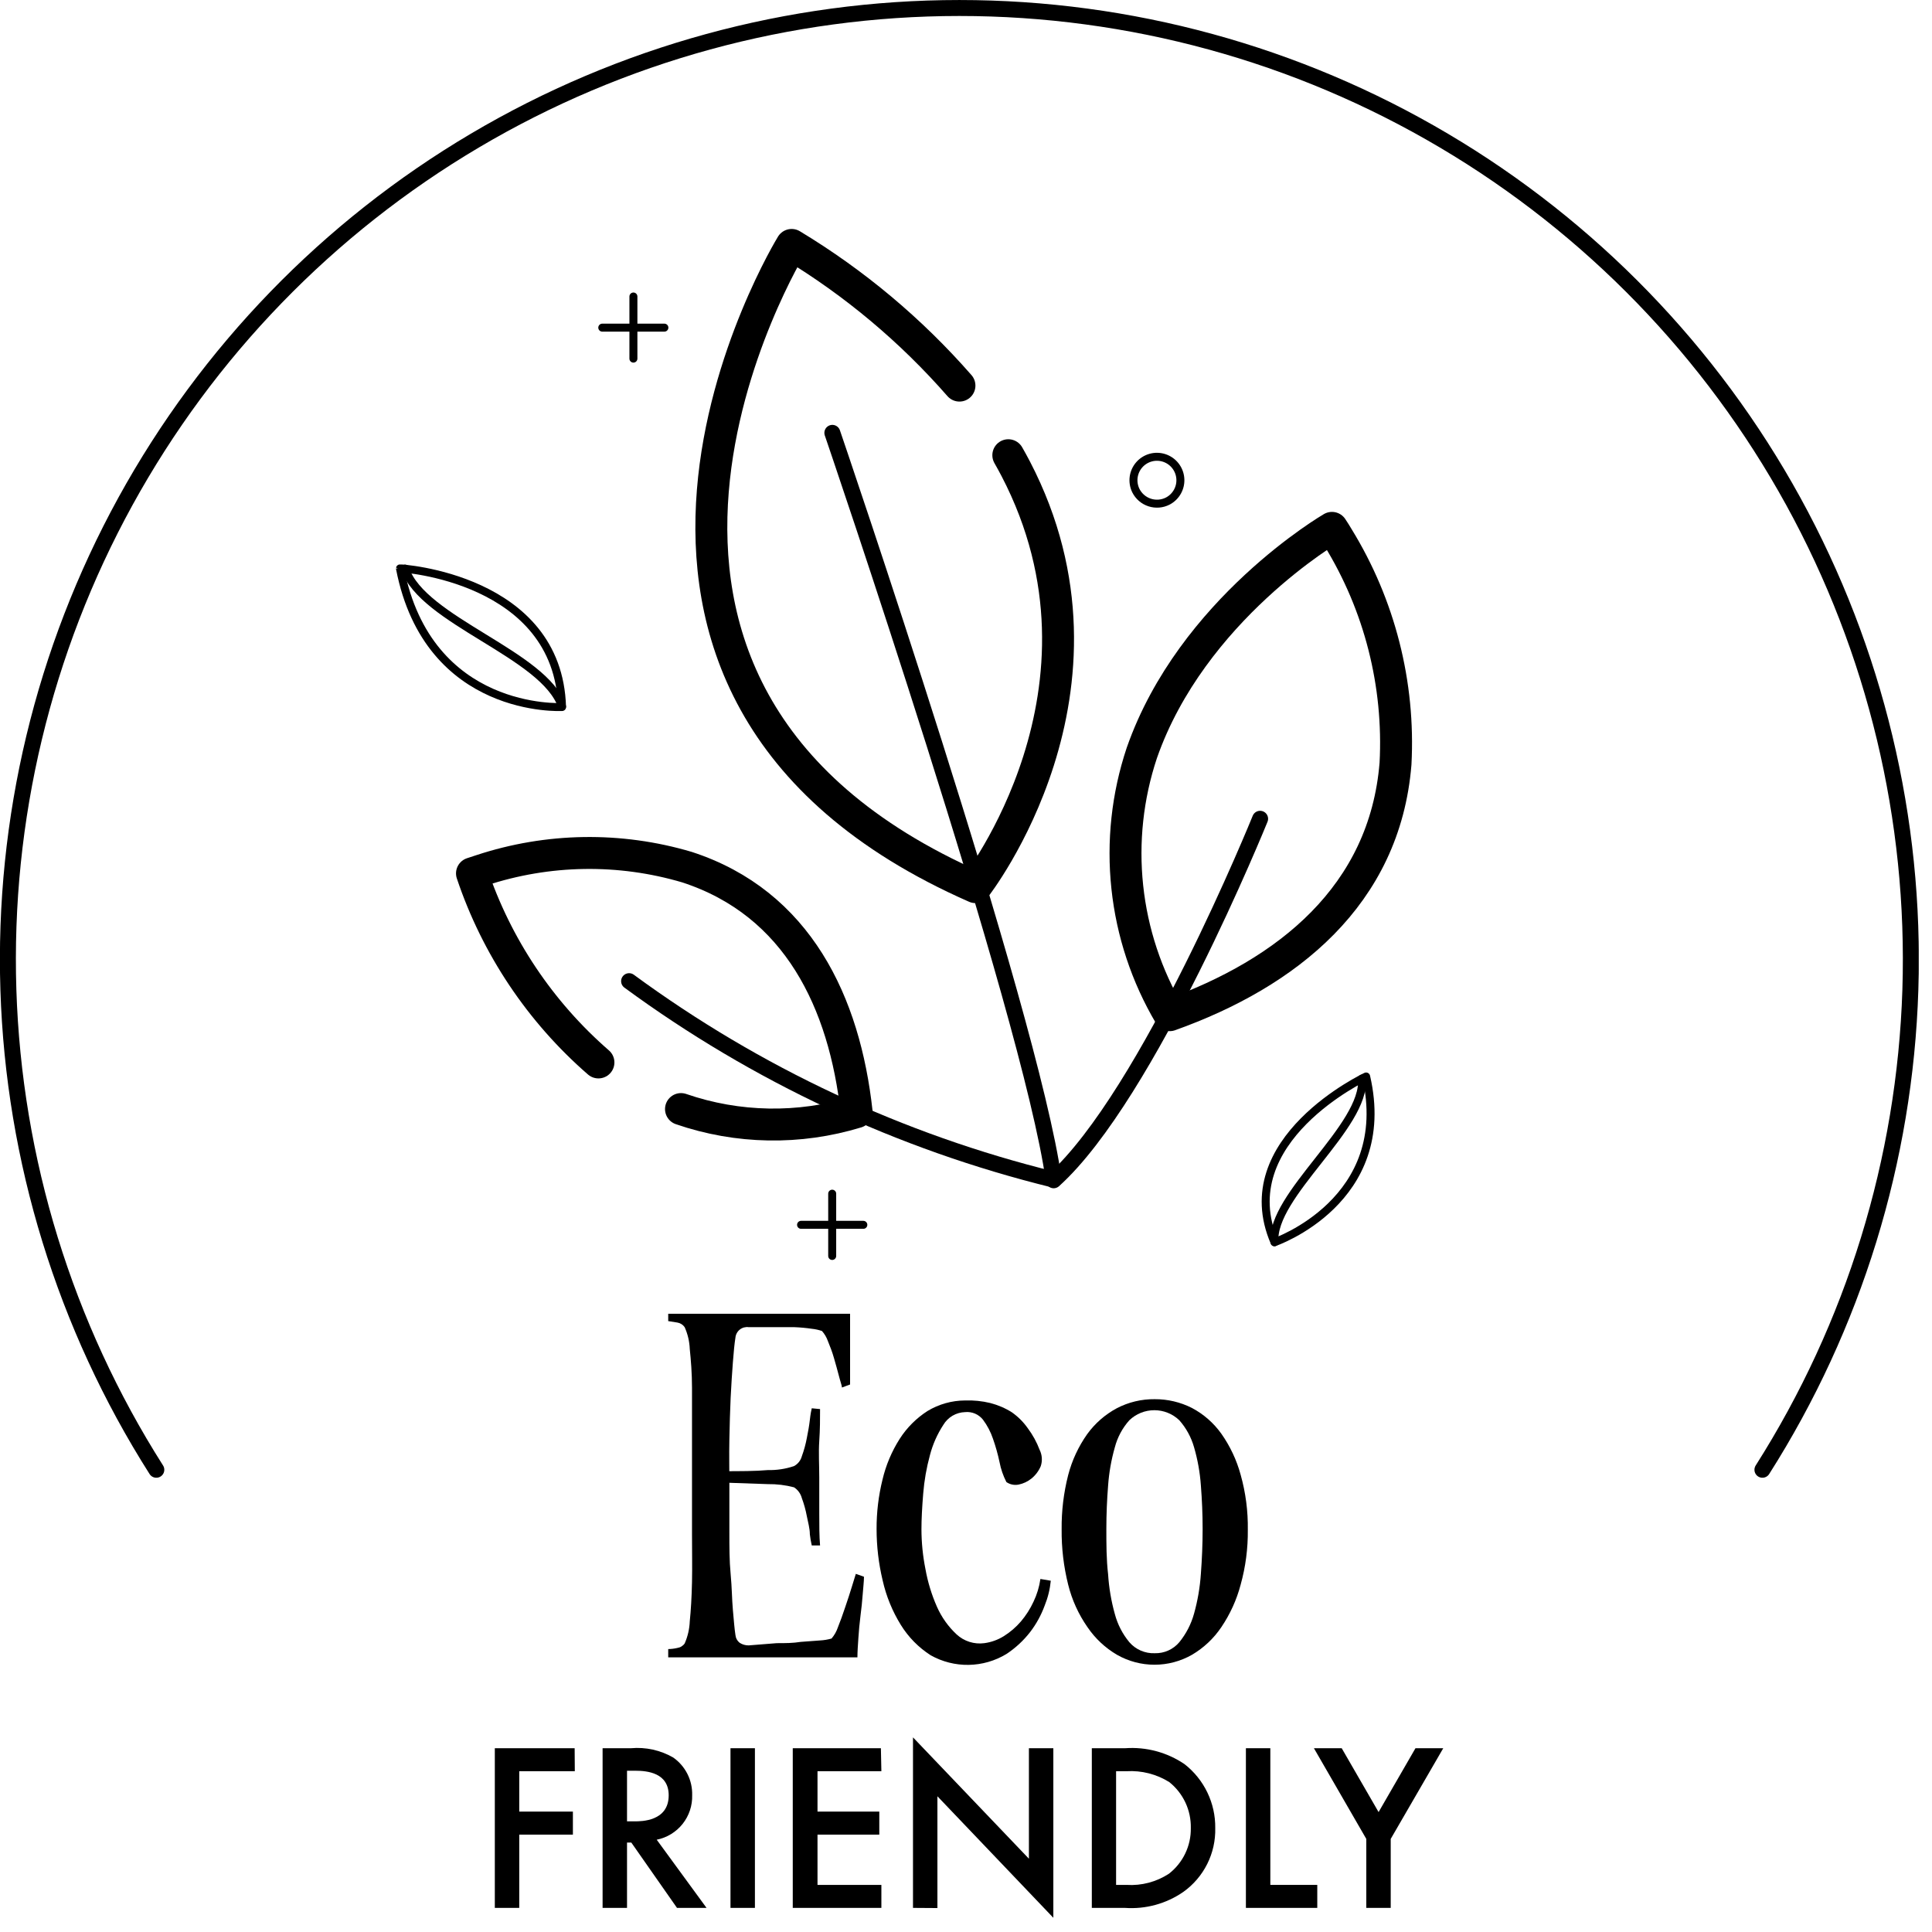 <svg width="121" height="121" viewBox="0 0 121 121" fill="none" xmlns="http://www.w3.org/2000/svg">
<g clip-path="url(#clip0_732_3573)">
<path d="M9.79 92.05C4.065 83.04 0.865 72.658 0.525 61.989C0.185 51.319 2.718 40.754 7.857 31.398C12.997 22.043 20.556 14.239 29.744 8.804C38.931 3.368 49.41 0.501 60.085 0.501C70.76 0.501 81.239 3.368 90.426 8.804C99.614 14.239 107.172 22.043 112.312 31.398C117.452 40.754 119.985 51.319 119.645 61.989C119.305 72.658 116.105 83.04 110.38 92.05" stroke="black" stroke-linecap="round" stroke-linejoin="round"/>
<path d="M48.65 102.91C49.19 102.91 49.65 102.91 50.15 102.83L51.36 102.74C51.604 102.727 51.845 102.687 52.08 102.62C52.258 102.411 52.394 102.17 52.48 101.91C52.63 101.54 52.78 101.12 52.93 100.67C53.08 100.22 53.23 99.79 53.35 99.38L53.6 98.57L54.11 98.75C54.11 99.06 54.06 99.43 54.03 99.86C54 100.29 53.95 100.74 53.89 101.21C53.83 101.68 53.79 102.14 53.76 102.59C53.73 103.04 53.7 103.44 53.7 103.8H45.93H41.85V103.28C42.042 103.278 42.233 103.254 42.42 103.21C42.512 103.197 42.6 103.166 42.679 103.117C42.758 103.069 42.827 103.006 42.88 102.93C43.074 102.491 43.182 102.019 43.2 101.54C43.27 100.85 43.32 100.03 43.34 99.08C43.36 98.13 43.34 97.13 43.34 96.08C43.34 95.03 43.34 93.98 43.34 92.99C43.34 92 43.34 90.99 43.34 89.92C43.34 88.85 43.34 87.85 43.34 86.92C43.34 85.99 43.27 85.18 43.2 84.49C43.182 84.017 43.073 83.552 42.88 83.12C42.827 83.043 42.759 82.978 42.68 82.928C42.601 82.878 42.512 82.845 42.42 82.83L41.85 82.74V82.28H53.24C53.24 82.62 53.24 82.99 53.24 83.38C53.24 83.77 53.24 84.17 53.24 84.56C53.24 84.95 53.24 85.33 53.24 85.71C53.24 86.09 53.24 86.43 53.24 86.71L52.73 86.9C52.73 86.78 52.63 86.53 52.54 86.17C52.45 85.81 52.34 85.44 52.23 85.05C52.12 84.66 51.98 84.31 51.85 83.99C51.769 83.758 51.643 83.544 51.48 83.36C51.273 83.289 51.058 83.242 50.84 83.22C50.482 83.167 50.122 83.134 49.76 83.12H48.39C47.897 83.12 47.397 83.12 46.89 83.12C46.793 83.106 46.693 83.112 46.598 83.137C46.503 83.163 46.414 83.207 46.336 83.268C46.259 83.329 46.194 83.404 46.147 83.491C46.099 83.577 46.07 83.672 46.06 83.77C46 84.15 45.95 84.66 45.9 85.32C45.85 85.98 45.8 86.72 45.76 87.54C45.72 88.36 45.7 89.23 45.68 90.17C45.66 91.11 45.68 92.06 45.68 93.03C45.68 94 45.68 94.97 45.68 95.92C45.68 96.87 45.68 97.76 45.76 98.59C45.84 99.42 45.84 100.17 45.9 100.83C45.96 101.49 46 102.02 46.06 102.4C46.07 102.496 46.098 102.588 46.145 102.673C46.191 102.757 46.254 102.831 46.33 102.89C46.497 102.998 46.692 103.053 46.89 103.05L48.65 102.91ZM45.2 92.14C46.35 92.14 47.31 92.14 48.09 92.07C48.647 92.083 49.202 91.999 49.73 91.82C49.85 91.755 49.955 91.667 50.039 91.561C50.123 91.454 50.185 91.331 50.22 91.2C50.354 90.832 50.458 90.455 50.53 90.07C50.61 89.67 50.68 89.29 50.72 88.93C50.76 88.57 50.81 88.32 50.84 88.2L51.36 88.25C51.36 88.85 51.36 89.52 51.31 90.25C51.26 90.98 51.31 91.76 51.31 92.52C51.31 93.28 51.31 94.04 51.31 94.79C51.31 95.54 51.31 96.22 51.36 96.79H50.84C50.787 96.559 50.747 96.325 50.72 96.09C50.72 95.73 50.61 95.35 50.53 94.95C50.459 94.569 50.355 94.194 50.22 93.83C50.147 93.55 49.972 93.308 49.73 93.15C49.195 93.009 48.643 92.942 48.09 92.95L45.2 92.85V92.14Z" fill="black"/>
<path d="M65.18 91.83C65.052 92.13 64.853 92.394 64.6 92.6C64.365 92.79 64.087 92.92 63.79 92.98C63.659 93.005 63.524 93.004 63.394 92.977C63.263 92.949 63.14 92.896 63.03 92.82C62.828 92.426 62.683 92.005 62.6 91.57C62.495 91.075 62.358 90.587 62.19 90.11C62.045 89.679 61.833 89.274 61.56 88.91C61.427 88.744 61.255 88.614 61.06 88.532C60.864 88.45 60.651 88.418 60.44 88.44C60.164 88.448 59.895 88.526 59.657 88.665C59.42 88.805 59.221 89.003 59.08 89.24C58.699 89.823 58.415 90.465 58.24 91.14C58.026 91.925 57.885 92.728 57.82 93.54C57.75 94.39 57.71 95.14 57.71 95.78C57.712 96.616 57.796 97.45 57.96 98.27C58.105 99.082 58.347 99.875 58.68 100.63C58.969 101.284 59.387 101.872 59.91 102.36C60.142 102.574 60.418 102.735 60.718 102.83C61.019 102.925 61.337 102.952 61.65 102.91C62.084 102.852 62.5 102.702 62.87 102.47C63.271 102.219 63.632 101.909 63.94 101.55C64.258 101.174 64.524 100.757 64.73 100.31C64.945 99.861 65.09 99.382 65.16 98.89L65.81 99C65.759 99.532 65.631 100.054 65.43 100.55C65.212 101.146 64.906 101.706 64.52 102.21C64.103 102.749 63.599 103.215 63.03 103.59C62.318 104.021 61.504 104.256 60.671 104.27C59.838 104.284 59.017 104.077 58.29 103.67C57.532 103.185 56.893 102.535 56.42 101.77C55.887 100.91 55.502 99.967 55.28 98.98C55.028 97.925 54.9 96.844 54.9 95.76C54.896 94.719 55.02 93.681 55.27 92.67C55.484 91.762 55.849 90.897 56.35 90.11C56.798 89.412 57.392 88.818 58.09 88.37C58.8 87.942 59.611 87.714 60.44 87.71C60.971 87.691 61.503 87.745 62.02 87.87C62.497 87.993 62.953 88.188 63.37 88.45C63.759 88.723 64.097 89.061 64.37 89.45C64.679 89.863 64.928 90.317 65.11 90.8C65.189 90.958 65.236 91.131 65.248 91.308C65.26 91.485 65.237 91.662 65.18 91.83Z" fill="black"/>
<path d="M74.65 88.18C75.38 88.566 76.01 89.118 76.49 89.79C77.04 90.57 77.45 91.439 77.7 92.36C78.016 93.482 78.167 94.644 78.15 95.81C78.163 96.972 78.012 98.13 77.7 99.25C77.45 100.199 77.04 101.098 76.49 101.91C76.014 102.617 75.385 103.208 74.65 103.64C73.935 104.047 73.127 104.261 72.305 104.261C71.483 104.261 70.675 104.047 69.96 103.64C69.222 103.209 68.59 102.617 68.11 101.91C67.547 101.105 67.137 100.203 66.9 99.25C66.616 98.116 66.478 96.949 66.49 95.78C66.478 94.634 66.616 93.491 66.9 92.38C67.139 91.462 67.542 90.595 68.09 89.82C68.576 89.147 69.209 88.593 69.94 88.2C70.674 87.816 71.492 87.62 72.32 87.63C73.129 87.626 73.928 87.814 74.65 88.18ZM75.21 93.03C75.153 92.217 75.008 91.412 74.78 90.63C74.602 90.009 74.288 89.435 73.86 88.95C73.439 88.546 72.878 88.32 72.295 88.32C71.712 88.32 71.151 88.546 70.73 88.95C70.296 89.436 69.984 90.019 69.82 90.65C69.598 91.43 69.457 92.231 69.4 93.04C69.33 93.92 69.29 94.83 69.29 95.76C69.29 96.69 69.29 97.66 69.4 98.6C69.453 99.439 69.594 100.27 69.82 101.08C69.991 101.729 70.302 102.333 70.73 102.85C70.926 103.077 71.171 103.257 71.446 103.376C71.722 103.496 72.02 103.552 72.32 103.54C72.612 103.548 72.902 103.491 73.169 103.371C73.436 103.252 73.672 103.074 73.86 102.85C74.286 102.326 74.599 101.72 74.78 101.07C75.009 100.254 75.153 99.416 75.21 98.57C75.28 97.64 75.32 96.7 75.32 95.76C75.32 94.82 75.28 93.93 75.21 93.03Z" fill="black"/>
<path d="M36 110.93H32.52V113.46H35.88V114.9H32.52V119.49H30.99V109.49H35.99L36 110.93Z" fill="black"/>
<path d="M39.52 109.49C40.439 109.408 41.36 109.611 42.16 110.07C42.538 110.334 42.844 110.688 43.052 111.1C43.26 111.512 43.362 111.969 43.35 112.43C43.37 113.082 43.157 113.721 42.751 114.231C42.344 114.742 41.77 115.092 41.13 115.22L44.25 119.49H42.4L39.54 115.4H39.27V119.49H37.74V109.49H39.52ZM39.27 114.07H39.75C40.17 114.07 41.88 114.07 41.88 112.44C41.88 111.03 40.54 110.9 39.79 110.9H39.27V114.07Z" fill="black"/>
<path d="M47.28 109.49V119.49H45.75V109.49H47.28Z" fill="black"/>
<path d="M55.2 110.93H51.2V113.46H55.07V114.9H51.2V118.05H55.2V119.49H49.65V109.49H55.17L55.2 110.93Z" fill="black"/>
<path d="M57.18 119.49V108.81L64.44 116.41V109.49H65.97V120.11L58.71 112.5V119.5L57.18 119.49Z" fill="black"/>
<path d="M70.47 109.49C71.787 109.395 73.098 109.747 74.19 110.49C74.796 110.964 75.285 111.571 75.618 112.265C75.951 112.959 76.12 113.72 76.11 114.49C76.129 115.269 75.957 116.042 75.608 116.739C75.259 117.436 74.745 118.037 74.11 118.49C73.039 119.23 71.748 119.583 70.45 119.49H68.38V109.49H70.47ZM69.9 118.05H70.56C71.496 118.109 72.426 117.863 73.21 117.35C73.644 117.012 73.994 116.578 74.232 116.081C74.47 115.585 74.589 115.04 74.58 114.49C74.591 113.938 74.476 113.392 74.242 112.892C74.007 112.393 73.661 111.954 73.23 111.61C72.432 111.113 71.499 110.875 70.56 110.93H69.9V118.05Z" fill="black"/>
<path d="M79.56 109.49V118.05H82.5V119.49H78.03V109.49H79.56Z" fill="black"/>
<path d="M85.57 115.17L82.29 109.49H84.03L86.34 113.49L88.65 109.49H90.39L87.1 115.17V119.49H85.57V115.17Z" fill="black"/>
<path d="M52.12 74.76V78.66" stroke="black" stroke-width="0.5" stroke-linecap="round" stroke-linejoin="round"/>
<path d="M54.07 76.71H50.17" stroke="black" stroke-width="0.5" stroke-linecap="round" stroke-linejoin="round"/>
<path d="M39.67 18.57V22.46" stroke="black" stroke-width="0.5" stroke-linecap="round" stroke-linejoin="round"/>
<path d="M41.61 20.52H37.72" stroke="black" stroke-width="0.5" stroke-linecap="round" stroke-linejoin="round"/>
<path d="M71.14 30.73C71.012 30.471 70.963 30.18 70.999 29.892C71.036 29.605 71.156 29.336 71.345 29.117C71.535 28.898 71.784 28.74 72.063 28.662C72.341 28.584 72.637 28.591 72.912 28.68C73.187 28.77 73.43 28.938 73.609 29.165C73.789 29.392 73.898 29.666 73.922 29.954C73.947 30.243 73.885 30.532 73.746 30.785C73.607 31.039 73.396 31.246 73.14 31.38C72.966 31.47 72.776 31.524 72.582 31.54C72.387 31.555 72.191 31.533 72.004 31.472C71.819 31.412 71.646 31.315 71.498 31.188C71.35 31.06 71.228 30.905 71.14 30.73Z" stroke="black" stroke-width="0.5" stroke-linecap="round" stroke-linejoin="round"/>
<path d="M42.65 69.46C46.204 70.685 50.056 70.751 53.65 69.65C52.9 62.81 49.97 56.57 43.03 54.31C38.814 53.06 34.316 53.13 30.14 54.51L29.56 54.7C31.098 59.282 33.832 63.37 37.48 66.54" stroke="black" stroke-width="2" stroke-linecap="round" stroke-linejoin="round"/>
<path d="M73.26 63.58C80.62 60.95 86.73 56.08 87.4 47.83C87.665 42.846 86.406 37.9 83.79 33.65C83.67 33.45 83.55 33.25 83.42 33.06C83.42 33.06 74.65 38.16 71.51 47.16C70.609 49.863 70.3 52.727 70.602 55.56C70.903 58.393 71.81 61.128 73.26 63.58Z" stroke="black" stroke-width="2" stroke-linecap="round" stroke-linejoin="round"/>
<path d="M60.09 24.15C57.063 20.688 53.517 17.716 49.58 15.34C49.58 15.34 32.58 43.02 61.09 55.56C61.09 55.56 70.8 43.18 63.62 29.37C63.47 29.09 63.32 28.8 63.15 28.51" stroke="black" stroke-width="2" stroke-linecap="round" stroke-linejoin="round"/>
<path d="M52.13 27.11C52.13 27.11 64.53 63.39 65.99 73.88" stroke="black" stroke-linecap="round" stroke-linejoin="round"/>
<path d="M39.4 61.45C47.363 67.296 56.397 71.52 65.99 73.88" stroke="black" stroke-linecap="round" stroke-linejoin="round"/>
<path d="M78.92 51.28C78.92 51.28 71.92 68.58 65.99 73.92" stroke="black" stroke-linecap="round" stroke-linejoin="round"/>
<path d="M35.2 44.28C35.2 44.28 26.83 44.75 25.05 35.6C25.05 35.57 34.97 36.18 35.2 44.28Z" stroke="black" stroke-width="0.5" stroke-linecap="round" stroke-linejoin="round"/>
<path d="M25.37 35.61C26.45 38.88 34.11 40.98 35.2 44.25" stroke="black" stroke-width="0.5" stroke-linecap="round" stroke-linejoin="round"/>
<path d="M79.82 77.8C79.82 77.8 87.36 75.21 85.56 67.42C85.56 67.42 77.06 71.4 79.82 77.8Z" stroke="black" stroke-width="0.5" stroke-linecap="round" stroke-linejoin="round"/>
<path d="M85.3 67.55C85.55 70.55 79.58 74.85 79.82 77.8" stroke="black" stroke-width="0.5" stroke-linecap="round" stroke-linejoin="round"/>
</g>
<defs>
<clipPath id="clip0_732_3573">
<rect width="120.17" height="120.1" fill="white"/>
</clipPath>
</defs>
</svg>
